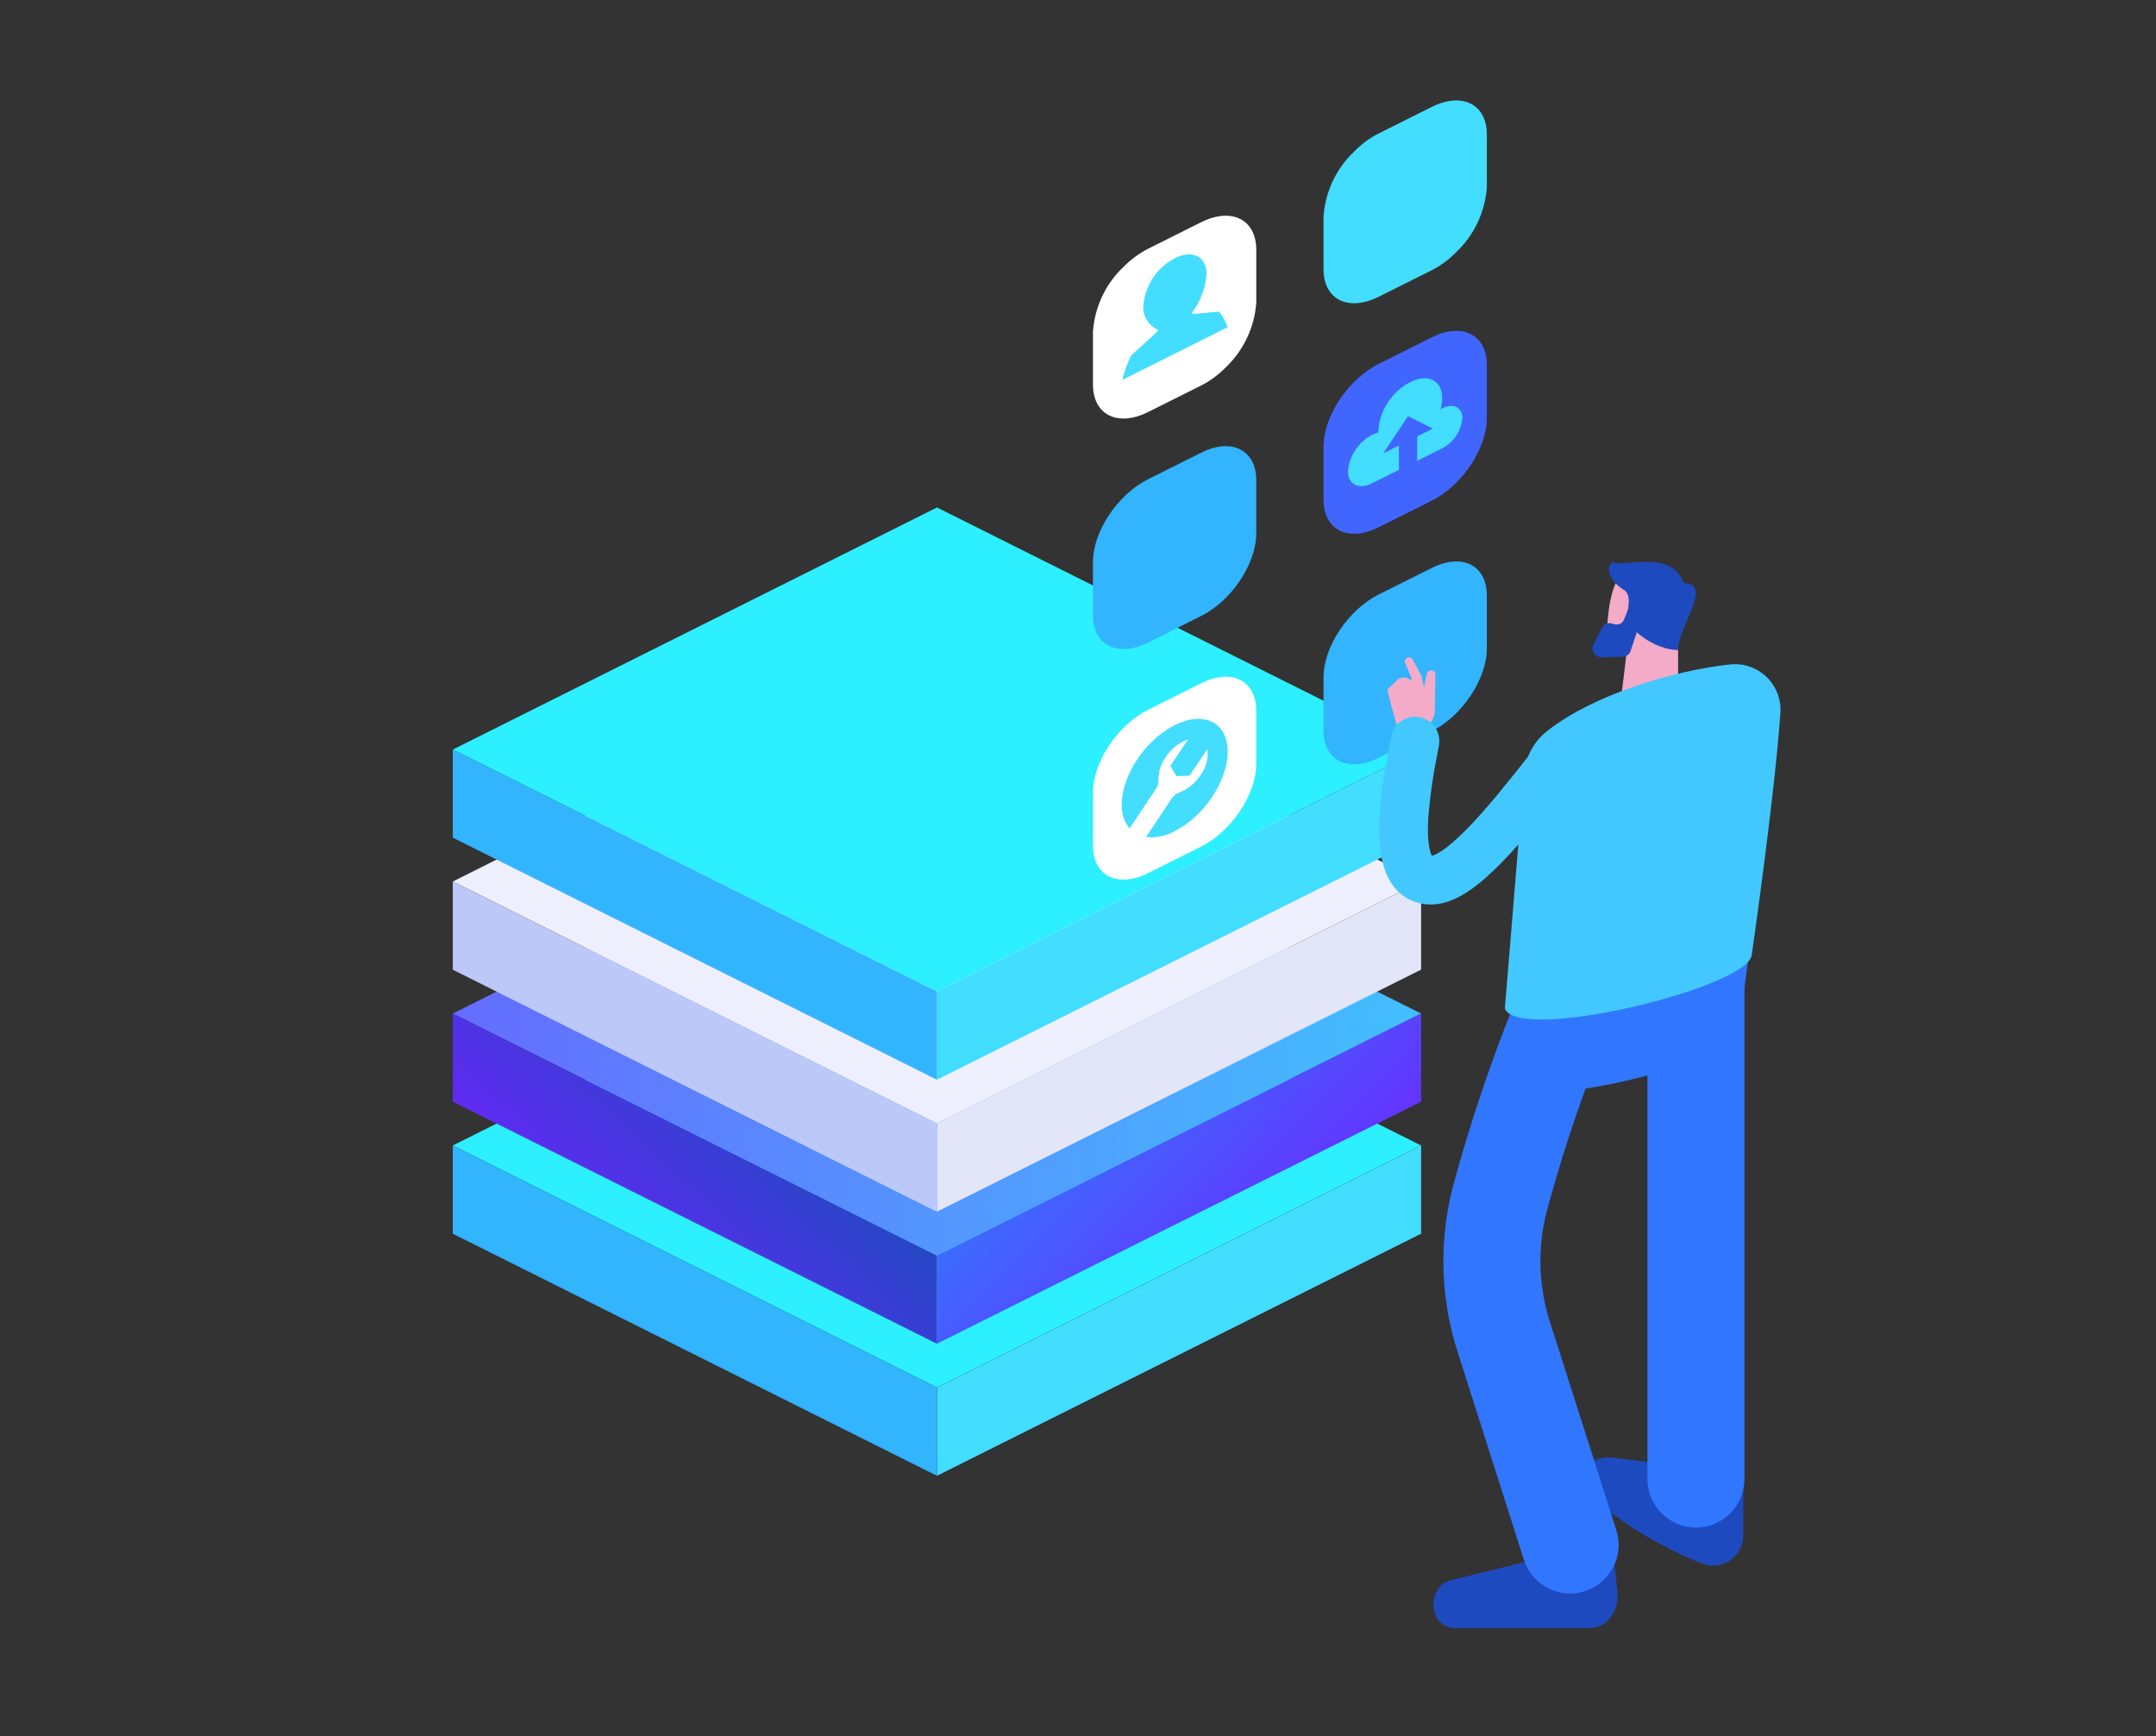 <svg xmlns="http://www.w3.org/2000/svg" xmlns:xlink="http://www.w3.org/1999/xlink" id="Layer_1" x="0px" y="0px" viewBox="0 0 217.31 175" style="enable-background:new 0 0 217.31 175;" xml:space="preserve"><rect x="0" y="0" width="217.31" height="175" fill="#333333" stroke="none"/><style type="text/css">	.st0{fill:#2CF0FF;}	.st1{fill:#42DDFF;}	.st2{fill:#32B4FF;}	.st3{fill:url(#Path_1342_00000077321086437880027610000008107708616159176119_);}	.st4{fill:url(#Path_1343_00000145777134553531277750000011176173936282551206_);}	.st5{fill:url(#Path_1344_00000128464130183269430980000018341250052855928724_);}	.st6{fill:#EDEFFC;}	.st7{fill:#E3E5F9;}	.st8{fill:#BCC9F8;}	.st9{fill:#FFFFFF;}	.st10{fill:#4066FF;}	.st11{fill:#1E4ABF;}	.st12{fill:#3176FF;}	.st13{fill:#F3ABC7;}	.st14{fill:#42C8FF;}</style><g id="Group_523" transform="translate(-2569.385 -342.862)">	<g id="Group_514" transform="translate(2569.385 382.352)">		<g id="Group_513" transform="translate(12.779)">			<g id="Group_509" transform="translate(0 38.429)">				<path id="Path_1339" class="st0" d="M130.46,37.54l-48.8,24.4l-48.8-24.4l48.8-24.4L130.46,37.54z"></path>				<path id="Path_1340" class="st1" d="M130.46,46.43l-48.8,24.4v-8.88l48.8-24.4V46.43z"></path>				<path id="Path_1341" class="st2" d="M81.66,70.83l-48.8-24.4v-8.88l48.8,24.4V70.83z"></path>			</g>			<g id="Group_510" transform="translate(0 25.619)">									<linearGradient id="Path_1342_00000052077617584009254290000005000688203224116875_" gradientUnits="userSpaceOnUse" x1="-1884.461" y1="-241.179" x2="-1883.417" y2="-241.179" gradientTransform="matrix(93.958 0 0 46.99 177093.625 11370.034)">					<stop offset="0" style="stop-color:#646EFF"></stop>					<stop offset="1" style="stop-color:#42C0FF"></stop>				</linearGradient>				<path id="Path_1342" style="fill:url(#Path_1342_00000052077617584009254290000005000688203224116875_);" d="M130.46,37.05     l-48.8,24.4l-48.8-24.4l48.8-24.4L130.46,37.05z"></path>									<linearGradient id="Path_1343_00000018933151003425336250000010869109791801615239_" gradientUnits="userSpaceOnUse" x1="-1868.971" y1="-236.677" x2="-1869.696" y2="-237.173" gradientTransform="matrix(46.979 0 0 32.045 87926.562 7646.448)">					<stop offset="0" style="stop-color:#7023FF"></stop>					<stop offset="1" style="stop-color:#3377FF"></stop>				</linearGradient>				<path id="Path_1343" style="fill:url(#Path_1343_00000018933151003425336250000010869109791801615239_);" d="M130.46,45.93     l-48.8,24.4v-8.88l48.8-24.4V45.93z"></path>									<linearGradient id="Path_1344_00000178904700092094842230000001436529875917137032_" gradientUnits="userSpaceOnUse" x1="-1869.074" y1="-237.178" x2="-1869.725" y2="-236.696" gradientTransform="matrix(46.979 0 0 32.045 87879.578 7646.448)">					<stop offset="0" style="stop-color:#174DBA"></stop>					<stop offset="1" style="stop-color:#7023FF"></stop>				</linearGradient>				<path id="Path_1344" style="fill:url(#Path_1344_00000178904700092094842230000001436529875917137032_);" d="M81.66,70.33     l-48.8-24.4v-8.88l48.8,24.4V70.33z"></path>			</g>			<g id="Group_511" transform="translate(0 12.81)">				<path id="Path_1345" class="st6" d="M130.46,36.55l-48.8,24.4l-48.8-24.4l48.8-24.4L130.46,36.55z"></path>				<path id="Path_1346" class="st7" d="M130.46,45.43l-48.8,24.4v-8.88l48.8-24.4V45.43z"></path>				<path id="Path_1347" class="st8" d="M81.66,69.84l-48.8-24.4v-8.88l48.8,24.4V69.84z"></path>			</g>			<g id="Group_512">				<path id="Path_1348" class="st0" d="M130.46,36.06l-48.8,24.4l-48.8-24.4l48.8-24.4L130.46,36.06z"></path>				<path id="Path_1349" class="st1" d="M130.46,44.94l-48.8,24.4v-8.88l48.8-24.4V44.94z"></path>				<path id="Path_1350" class="st2" d="M81.66,69.34l-48.8-24.4v-8.88l48.8,24.4V69.34z"></path>			</g>		</g>	</g>	<g id="Group_522" transform="translate(2644.288 342.862)">		<g id="Group_515">			<path id="Path_1351" class="st9" d="M38.34,26.9c-1.81,1.71-2.9,4.03-3.08,6.51v5.34c0,3.07,2.49,4.31,5.56,2.78l5.34-2.67    c0.92-0.47,1.76-1.09,2.48-1.83c1.8-1.71,2.9-4.03,3.08-6.51v-5.34c0-3.07-2.49-4.31-5.56-2.78l-5.34,2.67    C39.91,25.54,39.07,26.16,38.34,26.9L38.34,26.9z"></path>			<path id="Path_1352" class="st2" d="M46.16,62.09l-5.34,2.67c-3.07,1.54-5.56,0.29-5.56-2.78v-5.34c0-3.07,2.49-6.8,5.56-8.34    l5.34-2.67c3.07-1.54,5.56-0.29,5.56,2.78v5.34C51.72,56.82,49.23,60.56,46.16,62.09z"></path>			<path id="Path_1353" class="st9" d="M46.16,85.33L40.82,88c-3.07,1.54-5.56,0.29-5.56-2.78v-5.34c0-3.07,2.49-6.8,5.56-8.34    l5.34-2.67c3.07-1.54,5.56-0.29,5.56,2.78v5.34C51.72,80.06,49.23,83.79,46.16,85.33z"></path>			<path id="Path_1354" class="st1" d="M61.58,15.28c-1.8,1.71-2.9,4.03-3.08,6.51v5.34c0,3.07,2.49,4.31,5.56,2.78l5.34-2.67    c0.92-0.47,1.76-1.09,2.48-1.83c1.8-1.71,2.9-4.03,3.08-6.51v-5.34c0-3.07-2.49-4.31-5.56-2.78l-5.34,2.67    C63.14,13.92,62.3,14.54,61.58,15.28z"></path>			<path id="Path_1355" class="st10" d="M69.4,50.47l-5.34,2.67c-3.07,1.54-5.56,0.29-5.56-2.78v-5.34c0-3.07,2.49-6.8,5.56-8.34    l5.34-2.67c3.07-1.54,5.56-0.29,5.56,2.78v5.34C74.96,45.2,72.47,48.94,69.4,50.47z"></path>			<path id="Path_1356" class="st2" d="M69.4,73.71l-5.34,2.67c-3.07,1.54-5.56,0.29-5.56-2.78v-5.34c0-3.07,2.49-6.8,5.56-8.34    l5.34-2.67c3.07-1.54,5.56-0.29,5.56,2.78v5.34C74.96,68.44,72.47,72.17,69.4,73.71z"></path>			<path id="Path_1357" class="st1" d="M70.48,41.15c-0.07,0.03-0.13,0.07-0.19,0.1c0.11-0.37,0.17-0.74,0.17-1.13    c0-1.78-1.44-2.5-3.22-1.61c-1.83,0.96-3.04,2.78-3.22,4.83c0,0.09,0,0.18,0.01,0.26c-0.22,0.05-0.43,0.13-0.63,0.23    c-1.38,0.72-2.3,2.1-2.44,3.66c0,1.35,1.09,1.89,2.44,1.22l2.7-1.35V44.9l-1.57,0.79l2.49-3.74l2.49,1.25l-1.57,0.79v2.46    l2.52-1.26l0.02-0.01c1.14-0.6,1.9-1.74,2.01-3.02C72.49,41.05,71.6,40.6,70.48,41.15z"></path>			<path id="Path_1358" class="st1" d="M43.5,73.09c-2.95,1.47-5.34,5.06-5.34,8.01c-0.04,0.87,0.24,1.72,0.79,2.4l2.67-4    c0.17-0.24,0.25-0.52,0.24-0.81c-0.03-0.84,0.23-1.67,0.72-2.35c0.53-0.84,1.33-1.48,2.27-1.82l-1.79,2.68l0.61,1.03L45,78.18    l1.79-2.68c0.13,0.93-0.12,1.86-0.68,2.61c-0.52,0.82-1.29,1.45-2.19,1.79c-0.31,0.12-0.57,0.33-0.74,0.61l-2.57,3.86    c1,0.1,2.01-0.11,2.89-0.6c2.95-1.47,5.34-5.06,5.34-8.01S46.44,71.62,43.5,73.09z"></path>			<path id="Path_1359" class="st1" d="M48,31.46c-0.11-0.13-2.22,0.25-2.8,0.14h-0.02c0.89-1.15,1.42-2.53,1.53-3.98    c0-1.77-1.43-2.48-3.19-1.6c-1.81,0.95-3.01,2.75-3.19,4.79c-0.06,1.06,0.55,2.04,1.53,2.45l-0.02,0.03    c-0.59,0.69-2.7,2.42-2.81,2.67c-0.34,0.75-0.61,1.53-0.81,2.33l10.62-5.31C48.64,32.42,48.36,31.91,48,31.46z"></path>		</g>		<g id="Group_521" transform="translate(18.458 44.774)">			<path id="Path_1372" class="st11" d="M78.21,112.83c-3.98-1.58-7.68-3.78-10.96-6.53c-2.35-2.14-0.69-4.59,2.27-4.12l12.82,1.6    v6.19c0.03,1.66-1.3,3.04-2.96,3.06C78.98,113.05,78.58,112.98,78.21,112.83z"></path>			<g id="Group_517" transform="translate(35.338 35.025)">				<path id="Path_1373" class="st12" d="M42.24,74.17c-2.7,0-4.89-2.19-4.89-4.89l0,0V18.1c0-2.7,2.19-4.89,4.89-4.89     s4.89,2.19,4.89,4.89v51.18C47.13,71.98,44.94,74.17,42.24,74.17L42.24,74.17z"></path>			</g>			<path id="Path_1374" class="st11" d="M69.67,115.75l-0.55-5.24l-16.3,4.01c-2.35,0.59-2.33,4.81,0.55,4.81h13.5    C68.87,119.33,69.83,117.19,69.67,115.75z"></path>			<g id="Group_518" transform="translate(15.537 34.09)">				<path id="Path_1375" class="st12" d="M49.36,81.75c-2.13,0-4.01-1.38-4.66-3.4l-6.69-20.98c-1.82-5.67-1.9-11.76-0.23-17.49     c2.26-8.19,5.16-16.19,8.67-23.93c1.17-2.44,4.08-3.46,6.52-2.3c2.43,1.17,3.46,4.08,2.3,6.52c-3.28,7.26-5.99,14.76-8.1,22.44     c-1.12,3.85-1.07,7.96,0.16,11.78l6.69,20.98c0.82,2.57-0.6,5.32-3.18,6.14C50.36,81.67,49.86,81.75,49.36,81.75L49.36,81.75z"></path>			</g>			<g id="Group_519" transform="translate(30.019)">				<path id="Path_1376" class="st13" d="M40.63,20.52l-0.61,5.08l5.74-0.3v-6.21L40.63,20.52z"></path>				<path id="Path_1377" class="st13" d="M38.58,19.35c0.15,1.01,1.08,1.71,2.09,1.56c0.17-0.03,0.34-0.07,0.5-0.15     c0.51-0.2,3.76-1.68,3.76-1.68s-0.09-5.44-0.73-5.93c-1.22-0.72-2.73-0.77-4-0.15C38.9,13.98,38.6,17.58,38.58,19.35z"></path>				<path id="Path_1378" class="st11" d="M40.32,14.7c0.8,0.49,0.35,2.05,0.28,2.64c-0.12,1.12,2.79,3.44,5.16,3.4     c0-2.34,3.62-6.74,0.56-6.74c-1.11-3.43-6.07-1.56-7.21-2.12C38.44,12.55,38.83,13.78,40.32,14.7z"></path>				<path id="Path_1379" class="st11" d="M40.99,15.96L40.3,17.7c-0.15,0.35-0.54,0.55-0.92,0.45l-0.36-0.09     c-0.36-0.09-0.73,0.08-0.9,0.41l-0.91,1.76c-0.19,0.36-0.07,0.81,0.27,1.03l0.15,0.1c0.14,0.09,0.3,0.13,0.46,0.13l2.14-0.08     c0.33-0.01,0.62-0.23,0.73-0.54l1.05-3.14L40.99,15.96z"></path>			</g>			<path id="Path_1380" class="st12" d="M58.85,57.74l-0.54,6.56c1.14,3.32,22.81-1.84,23.53-5.01c0,0,0.56-3.85,1.18-8.68    L58.85,57.74z"></path>			<path id="Path_1381" class="st14" d="M62.62,28.88c4.64-3.65,12.69-6.04,18.2-6.66c2.51-0.38,4.85,1.35,5.23,3.86    c0.06,0.37,0.07,0.74,0.03,1.11c-0.57,8.32-2.89,24.37-2.89,24.37c-0.76,3.35-23.66,8.81-24.87,5.3l1.95-23.72    C60.43,31.45,61.28,29.91,62.62,28.88z"></path>			<path id="Path_1382" class="st13" d="M47.44,23.79c0.4-0.39,1.04-0.37,1.42,0.03c0.02,0.02,0.04,0.05,0.06,0.07l-0.02-0.33    l-0.62-1.49c-0.1-0.21-0.01-0.46,0.2-0.56s0.46-0.01,0.56,0.2l0.88,1.65l0.25,1.18l0.28-1.4c0.05-0.24,0.28-0.39,0.52-0.34    c0.21,0.04,0.35,0.23,0.35,0.44l-0.06,3.37c0.01,1.06-0.34,1.58-1.13,1.8l-0.31,0.09l-1.12,0.32c-0.58,0.16-1.19-0.17-1.35-0.75    L46.8,26.1l-0.33-1.37L47.44,23.79z"></path>			<g id="Group_520" transform="translate(9.303 15.035)">				<path id="Path_1383" class="st14" d="M41.57,31.36c-0.45,0-0.89-0.06-1.32-0.18c-5.57-1.58-3.85-10.62-2.83-16.01l0.14-0.73     c0.24-1.33,1.52-2.2,2.85-1.96s2.2,1.52,1.96,2.85l0,0l-0.14,0.75c-0.44,2.13-0.75,4.28-0.93,6.45     c-0.17,2.65,0.21,3.64,0.36,3.92c0.33-0.08,1.36-0.49,3.51-2.68c1.94-1.97,4.1-4.67,6.53-7.75c0.85-1.05,2.39-1.21,3.44-0.36     c1.03,0.83,1.2,2.33,0.4,3.38C49.58,26.57,45.48,31.36,41.57,31.36z"></path>			</g>		</g>	</g></g></svg>